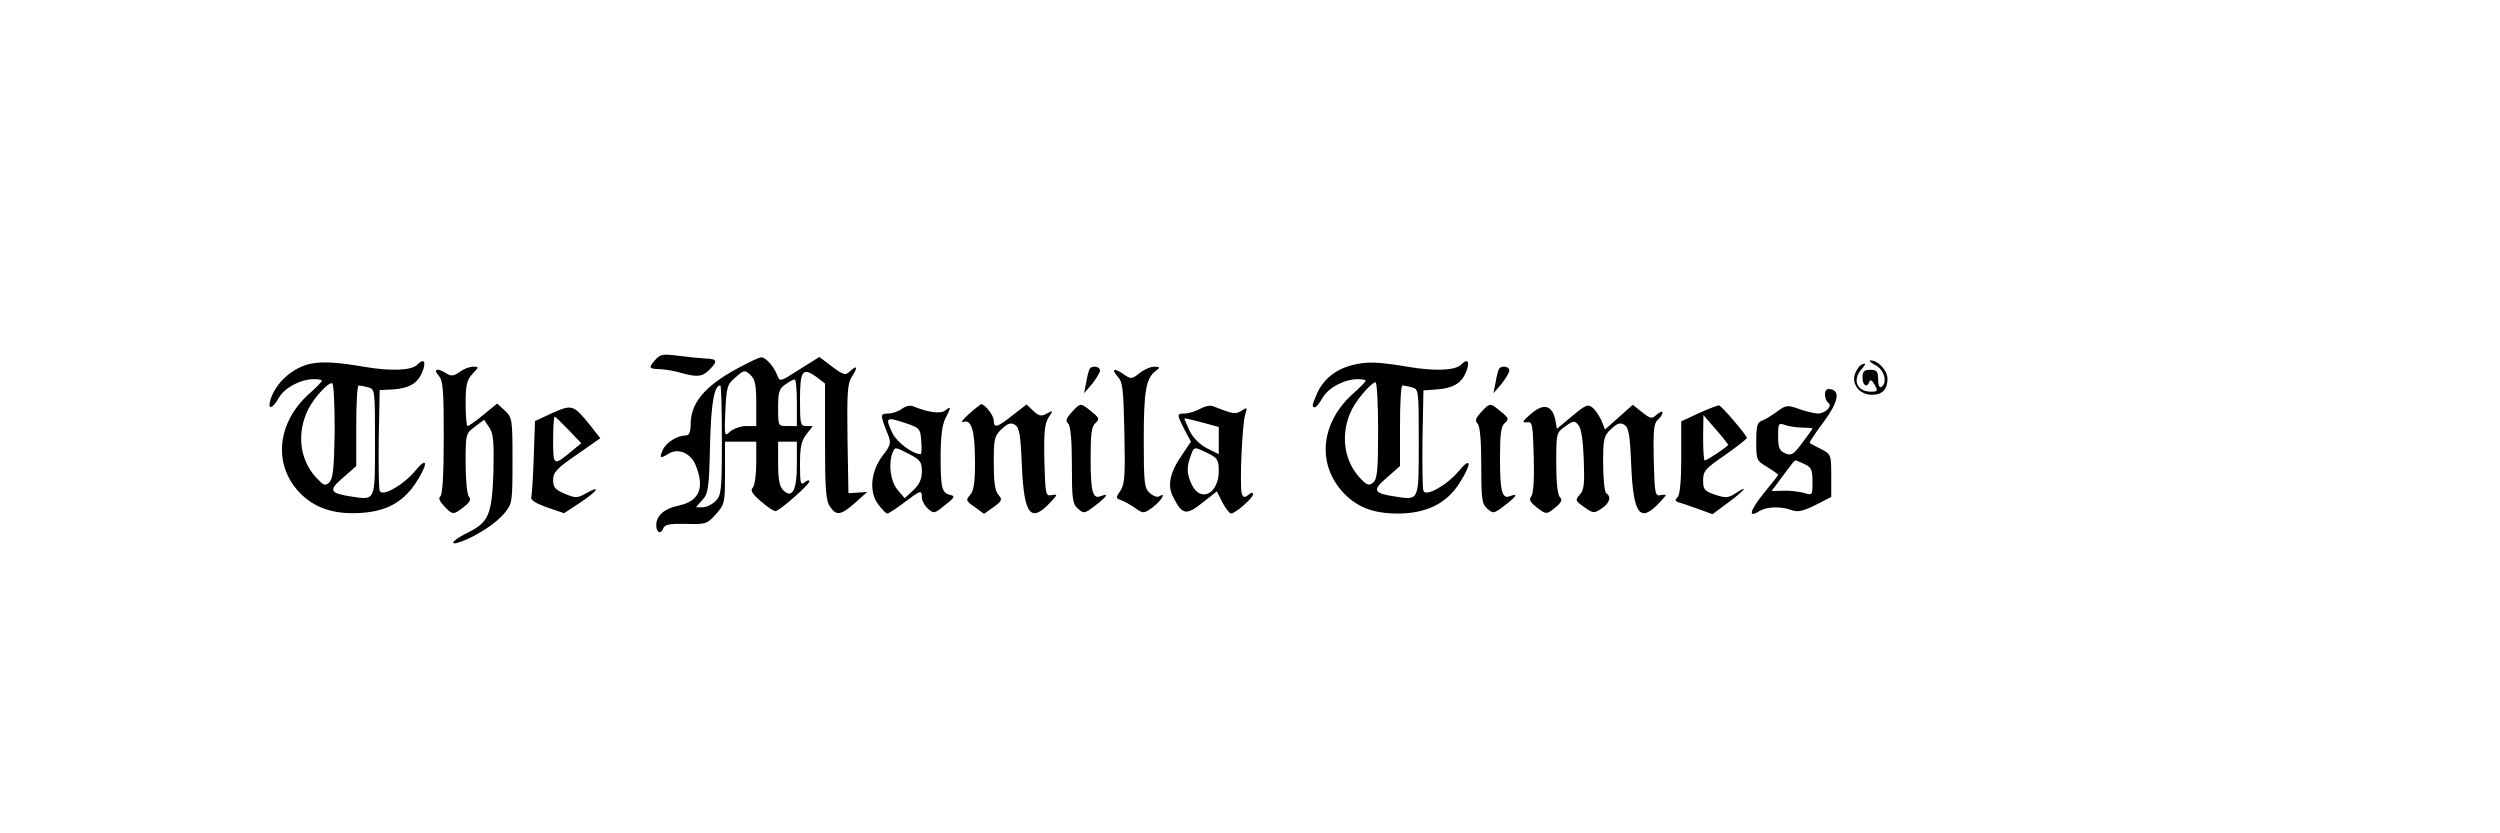 <svg version="1.0" xmlns="http://www.w3.org/2000/svg" width="150" height="50" viewBox="-80 -10 800 70">
  <path
    d="M129.8 6.7c-2.4 2.7-2.3 3 1.5 3.1 1.7.1 4.8.6 6.7 1.2 5 1.4 6.7 1.3 9-1 2.8-2.8 2.5-3.5-1.2-3.6-1.8-.1-5.8-.5-8.8-.9-4.7-.6-5.7-.5-7.2 1.2zM156.1 9.5c-10.6 5.7-15.1 11.1-15.1 18 0 2.4-.5 3.5-1.5 3.5-2.7 0-6.3 2.2-7.4 4.6-1.2 2.7-.9 2.9 1.8 1.3 3-2 7.1-.3 8.7 3.6 3 7.3 1.2 11.6-5.6 13-4.4.9-7 3.2-7 6.2 0 2.5 1.5 3.1 2.3.9.5-1.1 2.3-1.4 7.2-1.3 6.4.2 6.8 0 9.6-3.1S152 52.6 152 43V33h10v6.8c0 3.7-.5 7.3-1.1 7.9-.9.9-.2 2 2.7 4.5 2.1 1.8 4.2 3.2 4.7 3 1.7-.5 10.7-8.5 10.7-9.5 0-.5-.7-.4-1.5.3-1.3 1.1-1.5.4-1.5-5.7 0-5.6.4-7.6 2.1-9.7l2-2.6h-2c-2 0-2.1-.6-2.1-8.4 0-9.4.8-10.5 5.3-7.3l2.7 2.1V33c0 15.2.3 19 1.6 20.8 2.1 3 3.4 2.8 8-1.2l3.9-3.5-3 .2-3 .2-.3-17.4c-.2-14.2 0-17.8 1.3-19.7 2-3.1 1.9-4.1-.3-2.1-1.7 1.6-2.1 1.5-5.9-1.3l-4.1-3.1-6.4 4c-6.2 4-6.3 4-7.1 1.8-1-2.7-3.7-5.7-5.1-5.7-.6 0-4 1.6-7.5 3.5zm5.9 11.2V28h-3.2c-1.7 0-4 .8-5.1 1.7-1.9 1.8-1.9 1.7-1.6-6.5.4-7.8.6-8.6 3.3-10.8 2.7-2.4 2.9-2.4 4.7-.8 1.5 1.4 1.9 3.1 1.9 9.1zm13-.2V28h-3c-3 0-3 0-3-5.9 0-4.9.3-6.1 2.3-7.4 1.2-.9 2.5-1.6 3-1.6.4-.1.7 3.3.7 7.4zm-24 12c0 16.2-.2 17.7-2 19.5-1.1 1.1-3 2-4.2 2h-2.1l2-2.3c1.9-2 2.2-3.6 2.5-17.2.3-13.5 1.3-19.5 3.3-19.5.3 0 .5 7.9.5 17.5zm24 7.9c0 8.2-1.5 11-4.4 8.1-1.2-1.2-1.6-3.5-1.6-8.6V33h6v7.4zM19.7 8C13.8 9.1 8.2 14.1 6.5 19.7c-.9 3.3.7 2.8 2.7-.7 1.9-3.3 7-6 11.3-6 1.4 0 2.5.2 2.5.5s-1.8 2.2-4.1 4.2C8.1 27.4 7.3 41.6 17 50.4c4.7 4.2 10.5 5.9 18.5 5.4s13.2-3.3 17.3-9.2c4.2-6.3 4.3-9.4.1-4.3-3.8 4.6-10.7 8.5-11.4 6.4-.3-.7-.4-8.2-.3-16.7l.3-15.5 4-.2c5.3-.3 8.1-1.9 9.6-5.5 1.4-3.4.6-4.7-1.6-2.4-1.9 1.8-8.2 2.1-16.6.7C28.1 7.6 23.7 7.3 19.7 8zm7.4 21.5c-.2 11.9-.5 15.3-1.7 16.5-1.4 1.3-1.8 1.1-4.4-1.7-5.2-5.8-6.1-14.2-2.3-21.8 1.9-3.7 6.4-8.6 7.6-8.2.5.1.8 7 .8 15.2zm10.7-13.9c2.2.6 2.2.9 2.2 17.5 0 19 .2 18.6-7.3 17.5-7.3-1.1-7.7-2-2.9-6.1l4.2-3.7V27.9c0-7.1.3-12.9.8-12.9.4 0 1.7.3 3 .6zM352.7 8.5c-5.4 1.4-9.3 4.6-11.3 9.2-1.6 3.7-1.7 4.3-.6 4.3.4 0 1.5-1.4 2.4-3 1.9-3.3 7-6 11.3-6 1.4 0 2.5.2 2.5.5s-1.8 2.2-4.1 4.2c-10.1 9.1-11.5 21.9-3.6 31 4.5 5.1 9.8 7.3 18 7.3 9.1 0 15.6-3.2 19.7-9.7 4-6.2 3.9-8.8-.1-4-3.8 4.6-10.7 8.5-11.4 6.4-.3-.7-.4-8.2-.3-16.7l.3-15.4 4-.3c5.3-.3 8.1-1.9 9.6-5.5 1.4-3.4.6-4.7-1.6-2.4-1.9 1.8-8.2 2.1-16.6.7-10.1-1.7-13.4-1.8-18.2-.6zm8.3 20.9c0 12.9-.3 15.6-1.6 16.7-1.4 1.1-2 .9-4.5-1.8-5.1-5.8-6-14.3-2.2-21.8 1.7-3.3 6.2-8.5 7.5-8.5.4 0 .8 6.9.8 15.4zm10.8-13.8c2.2.6 2.2.9 2.2 17.5 0 19 .2 18.6-7.3 17.5-7.3-1.1-7.7-2-2.9-6.1l4.2-3.7V27.9c0-7.1.3-12.9.8-12.9.4 0 1.7.3 3 .6zM520.3 8.6c2.7 1.5 3.8 5.6 1.7 6.9-.6.4-1-.7-1-2.4 0-2.6-.4-3.1-2.5-3.1-2 0-2.5.5-2.5 2.5 0 2.6 1.5 3.4 2.2 1.3.3-.8.9-.4 1.7 1 1.1 2 .9 2.2-1.2 2.2-4.5 0-6.1-3.8-2.9-7.3 1.3-1.6 1.4-1.9.2-1.5-.8.2-1.9 1.7-2.4 3.1-1.2 3.3 1.5 6.7 5.4 6.7 3.3 0 5-1.7 5-5.1 0-2.7-3.1-6-5.5-5.9-.5.1.2.8 1.8 1.6zM67.1 10.7c-1.9 1.3-2.8 1.4-4.2.5-2.9-1.9-4.4-1.5-2.6.6 1.5 1.6 1.7 4.5 1.7 20 0 11.8-.4 18.3-1.1 18.7-.7.5-.2 1.6 1.2 3.1 2.7 2.9 3 2.9 6.3.3 2-1.5 2.4-2.5 1.7-3.2-.6-.6-1.1-5.2-1.1-10.7 0-9.5 0-9.6 3-11.8l2.9-2.2 1.7 2.5c1.3 2 1.5 4.6 1.3 14.3-.5 13.7-1.5 16-8.4 19.4-4.9 2.4-6.2 4.4-1.7 2.7 5-1.9 11-5.8 13.6-9 2.5-3 2.6-3.4 2.6-16.8 0-13.3-.1-13.8-2.4-16l-2.5-2.3-4.4 3.6c-2.4 2-4.7 3.6-5.1 3.6-.3 0-.6-3.2-.6-7.2 0-6 .4-7.6 2.2-9.5 2.1-2.2 2.1-2.3.2-2.3-1.1 0-3 .7-4.3 1.7zM268.7 9.7c-.3.5-.8 2.4-1.1 4.3l-.7 3.5 2.6-3c1.3-1.7 2.5-3.6 2.5-4.3 0-1.3-2.6-1.7-3.3-.5zM284.6 11.1c-2.4 1.9-2.7 1.9-4.8.5-3.2-2.3-4.4-2-2.2.5 1.7 1.8 1.9 4.1 2.2 18 .3 13.5.1 16.4-1.2 18.5-1.6 2.3-1.6 2.5.1 3.1 1 .3 3 1.5 4.5 2.5 2.7 1.9 2.8 1.9 5.8-.3 2.7-2.1 4.4-4.9 1.9-3.4-.5.4-1.9-.1-3-1.1-1.7-1.5-1.9-3.1-1.9-17 0-15.5.7-19.7 3.8-22 1.6-1.2 1.5-1.3-.4-1.4-1.2 0-3.3.9-4.8 2.1zM399.7 9.7c-.3.5-.8 2.4-1.1 4.3l-.7 3.5 2.6-3c1.3-1.7 2.5-3.6 2.5-4.3 0-1.3-2.6-1.7-3.3-.5zM504 17.9c0 1.1.5 2.3 1 2.6 1.6 1-.8 3.5-3.4 3.5-1.1-.1-3.9-.7-6-1.5-3.7-1.3-4.1-1.2-7 .9-1.7 1.3-3.9 2.6-4.8 2.9-1.5.5-1.8 1.8-1.8 6.7 0 5.9.1 6.1 3.5 8.1 1.9 1.2 3.5 2.3 3.5 2.5 0 .2-2.1 2.9-4.6 5.9-4.5 5.6-5.1 8.1-1.4 5.7 2.3-1.4 6.9-1.6 10.3-.3 1.9.7 3.6.4 7.6-1.6l5.1-2.6v-6.8c0-6.7-.1-6.9-3.2-8.5-1.8-.9-3.5-1.8-3.7-2-.2-.2 1.8-3.1 4.3-6.5 4.8-6.4 5.6-10.1 2.4-10.7-1.2-.2-1.8.3-1.8 1.7zm-7.2 10.6c1.7 0 3.2.1 3.2.3 0 .2-1.5 2.2-3.3 4.6-2.8 3.8-3.5 4.2-5.5 3.3-1.8-.8-2.2-1.8-2.2-5.4 0-4.2.1-4.4 2.3-3.6 1.2.4 3.7.8 5.5.8zm.7 11.7c2.1 1 2.5 1.8 2.5 5.6 0 4.4 0 4.4-2.7 3.6-1.6-.4-4.5-.8-6.6-.7l-3.8.1 2.7-3.6c4.2-5.7 4.6-6.2 5-6.2.2 0 1.5.5 2.9 1.2zM96.8 23.8l-5.6 2.6-.4 11.5c-.2 6.4-.6 12.2-.8 12.9-.3.8 1.5 2 5 3.2l5.5 1.9 5.3-3.5c5.6-3.7 6.7-5.7 1.6-2.8-2.7 1.5-3.2 1.5-6.6.1-3.1-1.3-3.8-2.1-3.8-4.4 0-2.5 1.1-3.7 7.5-8.1l7.6-5.3-2.9-3.7c-5.7-7.1-6-7.2-12.4-4.4zm5.1 5.4l4.1 4.3-2.8 2.3c-6.1 5.1-6.2 5.1-6.2-3.3 0-4.1.2-7.5.5-7.5.2 0 2.2 1.9 4.4 4.2zM208.6 22.5c-1.1.8-3.1 1.5-4.4 1.5-2.6 0-2.6.4-.1 6.6 1.1 2.8 1 3.4-1.6 6.8-3.8 5-4.5 11.4-1.6 15.5 1.3 1.7 2.6 3.1 3 3.1.5 0 2.9-1.6 5.4-3.5 5.3-4 5.7-4.2 5.7-1.7 0 1.1.9 2.7 1.9 3.6 1.9 1.7 2.1 1.7 5.5-1.1 2.9-2.2 3.3-2.9 1.9-3.2-2.9-.6-3.3-2.1-3.3-12.1 0-6.5.5-10.4 1.5-12.4 1.9-3.6 1.9-4.2 0-2.6-1.4 1.2-5.4.7-10.5-1.4-.8-.3-2.4.1-3.4.9zm6.2 10.3c.2 2.3.1 4.2-.2 4.2-2.5 0-7.6-3.8-9-6.7-2.4-5-2.1-5.3 3.7-3.4 5.1 1.7 5.2 1.9 5.5 5.9zM211 37c3.5 1.8 4 2.5 4 5.5 0 2.4-.8 4.2-2.7 6l-2.8 2.6-2.2-2.6c-2.3-2.6-3.1-8.3-1.7-11.9.8-2 .7-2 5.4.4zM230 24.2c-1.9 1.7-2.7 2.8-1.7 2.5 2.6-1 3.7 2.9 3.7 13 0 6.4-.4 9.1-1.6 10.4-1.4 1.5-1.3 1.9 1.5 3.8l3 2.2 3.1-2.2c2.7-2 2.8-2.4 1.5-3.9-1.1-1.2-1.5-4-1.5-10.2 0-7.8.2-8.6 2.5-10.8 2-1.9 3-2.2 4.3-1.4 1.4.9 1.8 3.2 2.2 13.2.7 15.9 2.9 18.5 9.5 11.2 2-2.2 2-2.2 0-1.9-1.9.4-2-.2-2.3-11-.2-9.1.1-11.8 1.3-13.8 1.6-2.4 1.6-2.4-.5-1.3-1.8 1-2.6.8-4.4-.9l-2.1-2-4.4 3.4c-5 4-6.1 4.3-6.1 1.7 0-1.6-2.9-5.3-4.1-5.2-.2.1-2 1.5-3.9 3.2zM263 23.5c-1.8 2-2.1 2.8-1.2 3.7.8.8 1.2 5.3 1.2 13.3 0 10.8.2 12.4 1.9 13.9 1.9 1.7 2.1 1.7 5.5-.9 3.9-3 4.6-4.1 1.9-3.1-2.6 1.1-3.3-1.2-3.3-12 0-8 .3-10.4 1.6-11.4 1.3-1.2 1.2-1.6-1.3-3.6-3.5-2.9-3.5-2.9-6.3.1zM304 22.5c-1.4.8-3.5 1.4-4.7 1.5-2.8 0-2.8.1-.3 5.1l2.1 3.9-2.9 4.3c-3.9 5.6-4.7 9.8-2.8 13.4 2.9 5.7 4.1 6 9.3 1.9l4.7-3.7 1.8 3.6c1 1.9 2.3 3.5 2.7 3.5 1.4 0 7.1-5 7.1-6.2 0-.6-.6-.6-1.5.2-1.2 1-1.6.9-2.1-.3-.8-2.1.1-22.7 1.1-25.5.7-2.2.6-2.3-1.2-1.1-2 1.2-2.7 1.1-9.3-1.5-.8-.3-2.6.1-4 .9zm6 10.2V37l-3.8-1.9c-2.3-1.2-4.4-3.3-5.5-5.5-.9-2-1.7-3.8-1.7-4 0-.2 2.5.4 5.5 1.2l5.5 1.5v4.4zm-3.5 4c3.1 1.5 3.5 2.1 3.5 5.7 0 7.1-5.6 10.2-8.5 4.6-1.7-3.4-1.9-5.8-.5-9.4 1.1-3.1 1-3.1 5.5-.9zM394 23.5c-1.8 2-2.1 2.8-1.2 3.7.8.8 1.2 5.3 1.2 13.3 0 10.8.2 12.4 1.9 13.9 1.9 1.7 2.1 1.7 5.5-.9 3.9-3 4.6-4.1 1.9-3.1-2.6 1.1-3.3-1.2-3.3-12 0-8 .3-10.4 1.6-11.4 1.3-1.2 1.2-1.6-1.3-3.6-3.5-2.9-3.5-2.9-6.3.1zM409.9 24.1c-2.7 2.3-3 2.9-1.4 2.7 1.9-.3 2 .4 2.3 11.1.2 7-.1 11.8-.8 12.6-.8 1-.4 1.8 1.6 3.4 3.2 2.5 3.3 2.5 6.3 0 1.8-1.5 2.1-2.3 1.3-3.1-.8-.8-1.2-4.9-1.2-10.9 0-9.6 0-9.8 2.9-11.8 2.6-1.9 3-1.9 4.2-.4.9 1 1.5 5 1.7 11 .3 7.7.1 9.8-1.3 11.3-1.5 1.7-1.4 1.9 1.4 3.9 2.9 2.1 3.2 2.1 5.6.5 2.6-1.7 3.2-3.8 1.5-4.9-.5-.3-1-4.6-1-9.4 0-8.1.2-8.9 2.5-11.1 2-1.9 3-2.2 4.3-1.4 1.4.9 1.8 3.2 2.2 13.2.7 15.9 2.9 18.5 9.5 11.2 2-2.2 2-2.2 0-1.9-1.9.4-2-.2-2.3-11.2-.2-9.4 0-11.8 1.3-12.9.8-.7 1.5-1.7 1.5-2.3 0-.5-.8-.3-1.8.6-1.6 1.5-2 1.4-4.7-.7l-3-2.4-4.4 3.9-4.5 4-1.1-2.8c-.7-1.5-1.9-3.4-2.9-4.2-1.4-1.2-2.2-.9-6.5 2.7l-4.9 4.1-.5-2.9c-1-4.7-3.8-5.4-7.8-1.9zM463.8 23.8l-5.8 2.7V38c0 7.5-.4 12-1.2 12.8-.9.9-.8 1.2.3 1.6.8.2 3.5 1.1 6.2 2.1l4.7 1.7 5-3.7c5.2-3.8 6.9-6 2.4-3-2.3 1.5-3.2 1.6-6.5.5-3.5-1.2-3.9-1.7-3.9-4.6 0-3 .7-3.8 7-8.1 3.8-2.7 6.9-5.1 7-5.5 0-.8-8-10.2-8.9-10.4-.3-.1-3.2 1-6.3 2.4zM473 34c0 .5-6.7 5-7.5 5-.3 0-.5-3.3-.5-7.3l.1-7.2L469 29c2.2 2.5 3.9 4.7 4 5z"/>
</svg>
